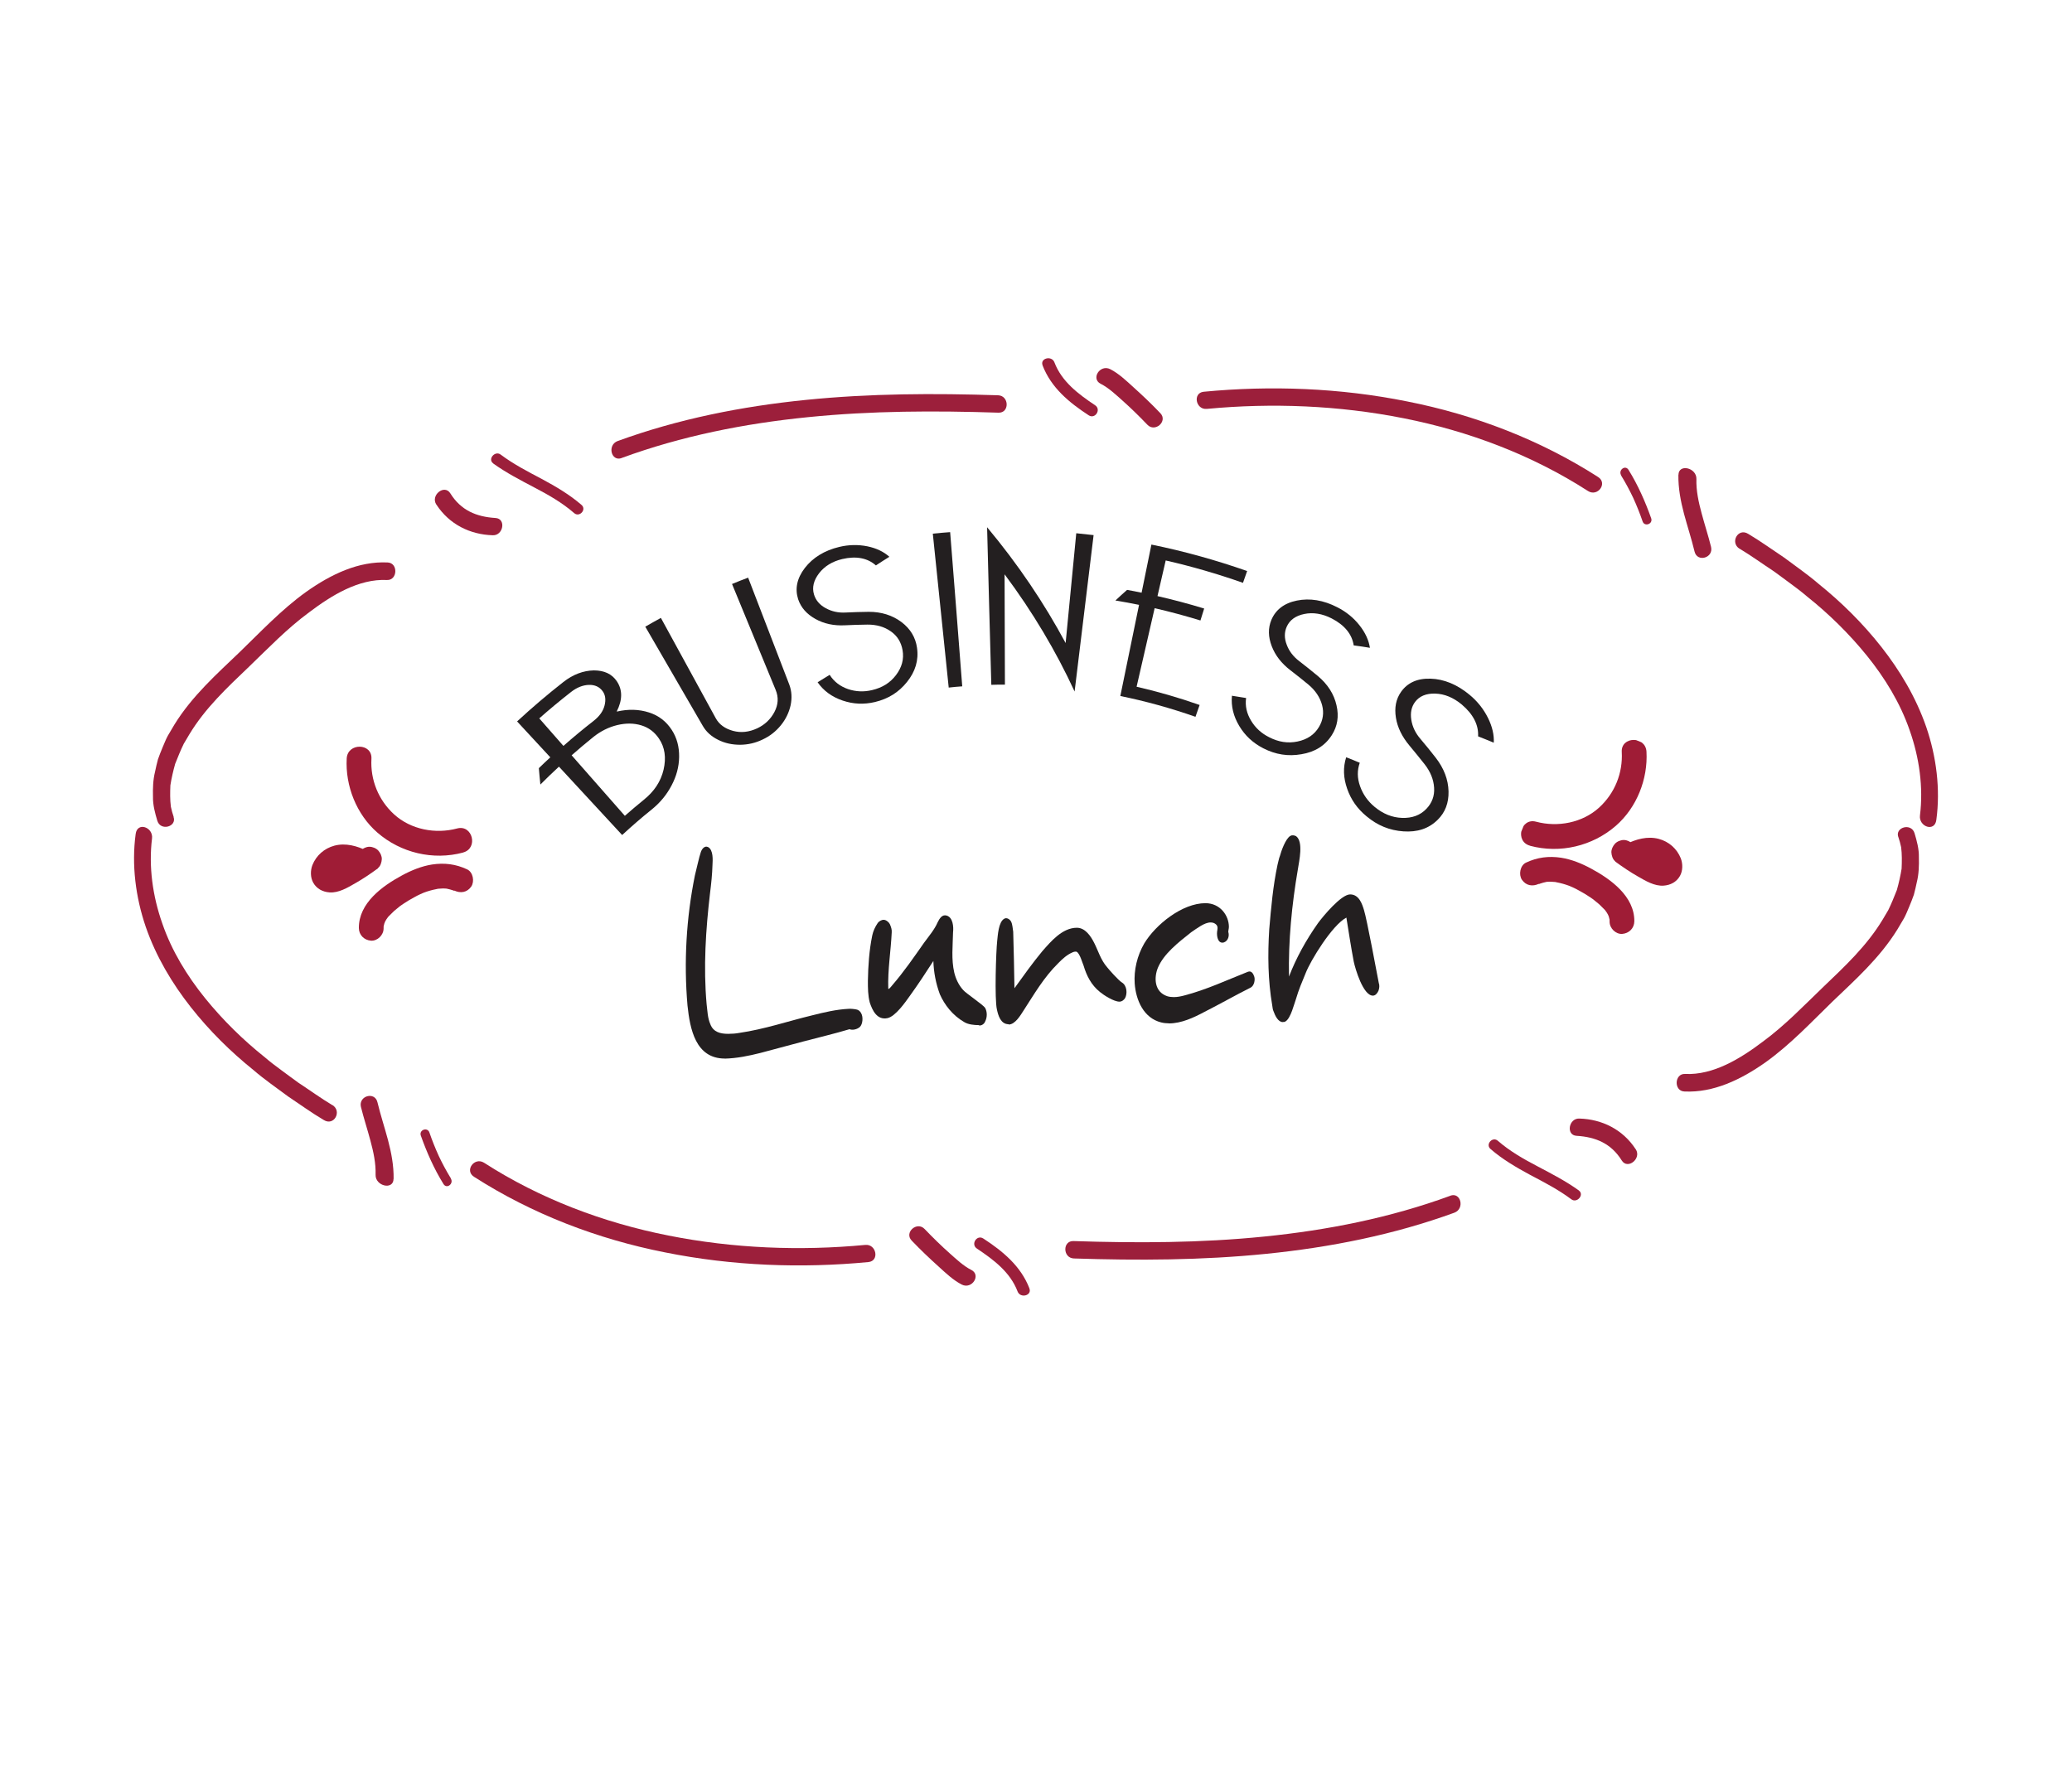 <?xml version="1.0" encoding="UTF-8"?>
<svg id="Layer_1" data-name="Layer 1" xmlns="http://www.w3.org/2000/svg" xmlns:xlink="http://www.w3.org/1999/xlink" viewBox="0 0 300 257">
  <defs>
    <style>
      .cls-1 {
        fill: none;
      }

      .cls-2 {
        fill: #231f20;
      }

      .cls-3 {
        clip-path: url(#clippath-1);
      }

      .cls-4 {
        fill: #9c1f3b;
      }

      .cls-5 {
        fill: #9f1c36;
      }

      .cls-6 {
        clip-path: url(#clippath);
      }
    </style>
    <clipPath id="clippath">
      <rect class="cls-1" x="43.45" y="107.64" width="23.88" height="26.99" transform="translate(-41.47 29.71) rotate(-22.08)"/>
    </clipPath>
    <clipPath id="clippath-1">
      <rect class="cls-1" x="219.73" y="108.31" width="26.99" height="23.88" transform="translate(34.12 291.17) rotate(-67.92)"/>
    </clipPath>
  </defs>
  <g class="cls-6">
    <g>
      <path class="cls-5" d="M65.77,128.99c.37.17-.12-.04-.16-.05-.14-.05-.3-.1-.46-.14-.13-.04-.26-.05-.38-.09-.13-.03-.1-.03.09,0-.08,0-.16-.01-.24-.03-.29-.03-.58-.03-.86,0-.08,0-.55.05-.17,0-.13.01-.26.04-.39.07-.63.12-1.23.29-1.82.51.24-.09-.01,0-.12.05-.13.05-.26.12-.39.17-.3.14-.61.29-.9.46-.55.29-1.07.61-1.58.95-.14.09-.27.18-.42.29-.24.17,0,0-.13.1-.26.21-.52.41-.77.63-.27.25-.52.5-.77.76-.04.04-.08.09-.12.13.09-.1.09-.12.01-.01-.08.12-.17.24-.25.35-.09.14-.17.29-.25.44.17-.33-.04.13-.05.18-.03.08-.1.55-.07.18-.03.17-.03.34-.03.52,0,.94-.88,1.82-1.82,1.76-.99-.07-1.75-.82-1.76-1.83-.03-3.61,3.4-6.09,6.26-7.63,1.33-.72,2.81-1.33,4.33-1.57,1.79-.27,3.45-.07,5.1.71.85.41,1.08,1.73.59,2.47-.6.88-1.56,1.02-2.47.59"/>
      <path class="cls-5" d="M67.05,123.46c-4.34,1.16-9.03.05-12.42-2.9-3.02-2.63-4.65-6.76-4.43-10.73.13-2.3,3.71-2.25,3.58.05-.17,3.05,1.01,5.97,3.27,8.04,2.43,2.22,6.01,2.89,9.14,2.05,2.24-.6,3.1,2.89.86,3.48"/>
      <path class="cls-5" d="M54.73,125.74c-1.07.78-2.17,1.53-3.32,2.18-1.1.63-2.37,1.4-3.69,1.31-.99-.07-1.87-.52-2.37-1.41-.42-.75-.42-1.75-.12-2.54.56-1.41,1.73-2.43,3.19-2.82,1.63-.43,3.29.04,4.76.77.38.2.69.69.8,1.1.1.43.04,1.01-.21,1.37-.26.38-.63.71-1.1.8-.5.1-.93,0-1.37-.21-.12-.07-.25-.12-.37-.17.14.07.29.13.44.2-.47-.2-.95-.35-1.45-.44.16.03.31.05.47.08-.37-.05-.73-.07-1.1-.03.16-.01.3-.04.46-.05-.18.03-.37.05-.54.1-.16.05-.34.18.09-.05l-.24.12c-.08.04-.16.09-.24.13-.26.16.33-.29.09-.07-.13.12-.26.24-.37.37.1-.12.2-.24.3-.37-.13.16-.24.33-.33.51.07-.14.13-.29.2-.44-.09.18-.14.38-.18.58.03-.16.05-.31.07-.47,0,.12-.01.24,0,.37-.01-.16-.04-.31-.05-.46.03.17.13.33-.07-.09.13.26-.29-.33-.08-.13-.12-.1-.24-.2-.37-.29.08.07.16.1.25.16-.14-.07-.29-.13-.44-.2.07.03.14.05.22.07-.16-.03-.31-.05-.48-.08.17.03.33.03.5,0-.16.01-.31.04-.46.05.22-.03.43-.09.64-.16.13-.04.05-.01-.22.09.05-.03.1-.04.16-.07.13-.05.25-.12.37-.18.46-.24.89-.47,1.33-.73.44-.25.86-.52,1.29-.8.21-.13.42-.27.63-.42.12-.08.24-.17.35-.25.07-.04.12-.08.18-.13-.22.17-.26.2-.1.08.39-.29.76-.5,1.25-.5.44,0,.98.22,1.28.56.3.34.52.8.5,1.25-.03.44-.18.99-.56,1.28"/>
      <path class="cls-5" d="M56.17,127.28c.24-.09-.01,0-.12.05-.13.05-.26.12-.39.17"/>
    </g>
  </g>
  <g class="cls-3">
    <g>
      <path class="cls-5" d="M222.82,128.01c-.37.17.12-.04.16-.05.14-.05.3-.1.46-.14.13-.04.26-.05.38-.09.13-.03.1-.03-.09,0,.08,0,.16-.01.24-.03.29-.03.58-.03.86,0,.08,0,.55.05.17,0,.13.01.26.04.39.07.63.12,1.23.29,1.82.51-.24-.09.01,0,.12.05.13.05.26.12.39.17.3.14.61.29.9.46.55.29,1.07.61,1.58.95.14.09.27.18.42.29.24.17,0,0,.13.1.26.21.52.41.77.63.27.25.52.5.77.76.04.04.08.09.12.13-.09-.1-.09-.12-.01-.01.08.12.17.24.25.35.09.14.17.29.25.44-.17-.33.04.13.05.18.03.08.1.55.07.18.03.17.03.34.03.52,0,.94.88,1.82,1.82,1.76.99-.07,1.75-.82,1.76-1.83.03-3.61-3.4-6.09-6.26-7.63-1.33-.72-2.81-1.33-4.33-1.57-1.79-.27-3.45-.07-5.1.71-.85.41-1.08,1.73-.59,2.47.6.88,1.56,1.02,2.47.59"/>
      <path class="cls-5" d="M221.54,122.48c4.34,1.16,9.03.05,12.42-2.9,3.02-2.63,4.65-6.76,4.43-10.73-.13-2.3-3.71-2.25-3.58.05.17,3.05-1.01,5.97-3.27,8.04-2.43,2.22-6.01,2.89-9.14,2.05-2.24-.6-3.1,2.89-.86,3.48"/>
      <path class="cls-5" d="M233.86,124.76c1.07.78,2.17,1.53,3.32,2.18,1.1.63,2.37,1.4,3.69,1.31.99-.07,1.87-.52,2.37-1.41.42-.75.42-1.75.12-2.54-.56-1.41-1.73-2.43-3.19-2.82-1.63-.43-3.29.04-4.76.77-.38.2-.69.69-.8,1.1-.1.43-.04,1.01.21,1.37.26.38.63.71,1.1.8.5.1.93,0,1.37-.21.12-.07.25-.12.37-.17-.14.07-.29.13-.44.2.47-.2.95-.35,1.45-.44-.16.03-.31.05-.47.08.37-.05.73-.07,1.1-.03-.16-.01-.3-.04-.46-.05.18.03.37.05.54.1.16.05.34.18-.09-.05l.24.12c.08.04.16.09.24.13.26.16-.33-.29-.09-.07.13.12.26.24.37.37-.1-.12-.2-.24-.3-.37.13.16.24.33.33.51-.07-.14-.13-.29-.2-.44.09.18.14.38.18.58-.03-.16-.05-.31-.07-.47,0,.12.01.24,0,.37.01-.16.04-.31.05-.46-.03.17-.13.33.07-.09-.13.26.29-.33.08-.13.12-.1.24-.2.37-.29-.08.07-.16.1-.25.16.14-.07.29-.13.44-.2-.07.03-.14.05-.22.07.16-.03.31-.05.48-.08-.17.03-.33.03-.5,0,.16.01.31.04.46.05-.22-.03-.43-.09-.64-.16-.13-.04-.05-.01.22.09-.05-.03-.1-.04-.16-.07-.13-.05-.25-.12-.37-.18-.46-.24-.89-.47-1.33-.73-.44-.25-.86-.52-1.29-.8-.21-.13-.42-.27-.63-.42-.12-.08-.24-.17-.35-.25-.07-.04-.12-.08-.18-.13.22.17.26.2.1.08-.39-.29-.76-.5-1.25-.5-.44,0-.98.22-1.28.56-.3.34-.52.8-.5,1.25.03.44.18.99.56,1.28"/>
      <path class="cls-5" d="M232.42,126.31c-.24-.09.01,0,.12.05.13.05.26.12.39.17"/>
    </g>
  </g>
  <g>
    <path class="cls-2" d="M104.95,153.29c-4.25,0-5.05-4.29-5.41-7.69-.54-6.26-.18-12.65,1.07-18.82.13-.5.67-2.9.85-3.35.13-.44.54-1.03,1.07-.76.76.41.67,1.88.63,2.55-.04,1.39-.18,2.73-.35,4.07-.63,5.36-.98,10.77-.5,16.13.13.98.13,1.96.54,2.9.44,1.16,1.48,1.39,2.59,1.39.54,0,1.07-.04,1.57-.13,3.71-.54,7.06-1.7,10.59-2.55,1.74-.44,3.49-.85,5.23-.94.27-.04.98.04,1.16.09.31.04.54.27.67.5.35.54.27,1.65-.18,2.05-.35.31-1.03.5-1.48.31-2.24.67-4.51,1.2-6.74,1.79-.81.22-5.5,1.48-6.21,1.66-1.65.41-3.31.76-5.1.81h.01Z"/>
    <path class="cls-2" d="M141.75,148.45c-.72,0-1.57-.09-2.14-.44-1.7-.98-2.86-2.51-3.53-4.03-.58-1.57-.89-3.18-.94-4.82-1.12,1.74-2.24,3.44-3.44,5.1-.58.81-2.05,2.95-3.22,3.18-1.52.31-2.18-1.16-2.55-2.27-.27-1.03-.27-2.1-.27-3.12.04-2.2.18-4.38.63-6.58.13-.63.41-1.25.81-1.83.18-.22.5-.44.85-.44s.76.35.89.63c.18.41.31.81.27,1.2-.13,2.73-.59,5.41-.5,8.13,0,.22.41-.27.54-.44,1.74-2.01,3.18-4.12,4.65-6.21.72-.98,1.52-1.92,1.96-2.95.27-.54.63-1.16,1.29-.98.94.27,1.03,1.65.94,2.42-.04,1.96-.27,3.93.18,5.86.22.89.63,1.79,1.29,2.51.35.44,2.9,2.14,3.18,2.59.31.58.31,1.35,0,1.96-.09.27-.44.63-.89.58h-.01Z"/>
    <path class="cls-2" d="M146.04,148.32c-1.16,0-1.52-1.29-1.7-2.14-.35-1.48-.13-8.41.04-9.92.09-.76.18-2.77,1.03-3.22.35-.22.81.09.98.41.22.44.22.98.31,1.48.04,1.03.18,7.15.18,8.18,1.29-1.79,2.59-3.62,4.03-5.36,1.25-1.42,2.9-3.4,5.01-3.4,1.2,0,2.01,1.2,2.51,2.2.59,1.16.94,2.46,1.88,3.53.27.35,1.66,1.92,2.14,2.2.72.44.81,1.61.44,2.27-.13.22-.44.5-.81.5-.81,0-2.27-.94-2.81-1.39-1.29-1.03-1.96-2.42-2.37-3.8-.18-.41-.54-1.74-.98-2.01-.09-.09-.41-.04-.58.04-.85.35-1.52.98-2.1,1.57-2.14,2.1-3.53,4.56-5.05,6.89-.41.63-1.2,2.01-2.14,2.01l-.03-.03Z"/>
    <path class="cls-2" d="M169.24,148.19c-.35,0-.76-.04-1.11-.13-2.55-.63-3.66-3.22-3.84-5.63-.13-1.96.35-4.03,1.39-5.82,1.65-2.73,5.5-5.82,8.85-5.82,2.14,0,3.4,1.79,3.4,3.44,0,.22-.09.5-.09.72.18.54,0,1.29-.63,1.52-.41.13-.67-.09-.81-.35-.18-.35-.22-.81-.18-1.2.04-.31.18-.72-.13-1.03-.22-.22-.5-.31-.81-.31-.89,0-1.96.85-2.81,1.42-1.92,1.52-3.97,3.12-4.82,5.14-.58,1.42-.54,3.49,1.35,4.12.27.09.63.13.94.13.5,0,.98-.09,1.48-.22,3.27-.85,6.21-2.24,9.25-3.44.54-.22.81.31.94.72.13.44,0,1.29-.54,1.57-2.24,1.12-4.42,2.37-6.71,3.53-1.52.81-3.31,1.65-5.1,1.65h-.01Z"/>
    <path class="cls-2" d="M185.74,148.01c-.67,0-1.11-.89-1.35-1.57-.13-.27-.13-.54-.18-.81-.63-3.66-.67-7.37-.44-11.05.27-3.12.54-6.26,1.2-9.35.13-.44.18-.89.35-1.29.18-.67.81-2.51,1.52-2.9.22-.13.54-.09.81.04,1.11.81.44,3.62.27,4.78-.89,5.19-1.39,10.37-1.29,15.56,1.03-2.68,2.46-5.28,4.2-7.74.72-.98,3.35-4.16,4.65-4.16s1.74,1.39,2.01,2.27c.41,1.29,1.88,9.2,2.14,10.55.13.35.09.76-.04,1.12-.13.31-.41.72-.81.72-1.42,0-2.55-3.88-2.77-4.91-.41-2.14-.72-4.25-1.07-6.39-2.05,1.07-5.19,6.21-5.9,8.05-.5,1.2-1.03,2.46-1.39,3.71-.27.72-.76,2.81-1.52,3.27-.13.09-.27.09-.41.09h0Z"/>
  </g>
  <g>
    <path class="cls-2" d="M89.33,103.04c1.65-.38,3.2-.33,4.63.13,1.44.46,2.52,1.32,3.31,2.54.75,1.16,1.08,2.47,1.06,3.9s-.39,2.8-1.1,4.14c-.71,1.35-1.66,2.5-2.9,3.5-1.45,1.16-2.86,2.39-4.25,3.67-3.05-3.29-6.09-6.59-9.15-9.9-.92.84-1.8,1.7-2.69,2.59-.08-.78-.16-1.58-.22-2.37.55-.54,1.1-1.06,1.66-1.57-1.61-1.74-3.2-3.46-4.81-5.2,2.17-2.01,4.41-3.91,6.69-5.7,1.41-1.11,2.91-1.66,4.42-1.69,1.52,0,2.61.52,3.32,1.56.85,1.25.84,2.71,0,4.38h.04ZM81.57,108.02c1.42-1.25,2.89-2.47,4.38-3.63.85-.67,1.37-1.4,1.58-2.22.21-.82.13-1.52-.27-2.07-.46-.64-1.14-.95-2.01-.92s-1.74.38-2.56,1.02c-1.57,1.23-3.11,2.5-4.61,3.83,1.16,1.33,2.33,2.65,3.5,3.99h0ZM82.77,109.38c2.56,2.92,5.12,5.84,7.7,8.76.9-.8,1.82-1.56,2.73-2.31,1.53-1.23,2.47-2.65,2.88-4.38.39-1.71.2-3.22-.68-4.51-.63-.93-1.46-1.57-2.54-1.9s-2.24-.34-3.49-.04c-1.25.3-2.42.89-3.48,1.74s-2.09,1.73-3.12,2.63h0Z"/>
    <path class="cls-2" d="M105.94,84.59c.78-.33,1.58-.64,2.38-.94,1.99,5.15,3.96,10.31,5.95,15.46.37.97.42,1.97.2,3.03-.24,1.06-.71,2.03-1.42,2.9-.72.88-1.58,1.56-2.63,2.05-1.03.5-2.12.75-3.25.76-1.15,0-2.21-.22-3.18-.71-.98-.48-1.74-1.15-2.25-2.05-2.77-4.78-5.54-9.56-8.31-14.34.75-.43,1.5-.86,2.26-1.27,2.65,4.85,5.31,9.69,7.95,14.54.5.9,1.33,1.5,2.5,1.82,1.16.31,2.31.18,3.52-.38,1.08-.52,1.9-1.29,2.46-2.34.56-1.06.64-2.13.18-3.23-2.1-5.11-4.21-10.21-6.31-15.32h-.03Z"/>
    <path class="cls-2" d="M120.14,97.75c.63.98,1.52,1.65,2.65,2.04,1.14.38,2.29.43,3.49.14,1.48-.35,2.61-1.06,3.45-2.17s1.18-2.3.95-3.61c-.2-1.15-.76-2.07-1.7-2.72-.94-.67-2.08-.99-3.39-.98-1.08.01-2.18.05-3.27.1-1.59.08-3.01-.22-4.26-.92s-2.09-1.63-2.5-2.86c-.48-1.5-.18-3.02.97-4.52,1.15-1.49,2.84-2.54,4.99-3.05,1.37-.33,2.73-.35,4.05-.09,1.31.27,2.38.78,3.2,1.52-.65.41-1.31.82-1.95,1.25-1.2-1.07-2.85-1.4-4.88-.92-1.44.34-2.58,1.05-3.36,2.07-.78,1.03-1.02,2.04-.73,3.03.25.86.82,1.53,1.7,2.01s1.83.69,2.89.63c1.11-.05,2.22-.09,3.33-.1,1.84-.01,3.44.5,4.75,1.48,1.31.99,2.04,2.24,2.25,3.71.27,1.83-.25,3.48-1.45,4.97-1.2,1.5-2.72,2.44-4.63,2.9-1.61.38-3.15.31-4.68-.21-1.54-.52-2.76-1.4-3.63-2.65.58-.37,1.16-.73,1.75-1.08v.03Z"/>
    <path class="cls-2" d="M137.36,99.55c-.77-7.42-1.53-14.85-2.3-22.27.84-.09,1.67-.16,2.51-.22.59,7.44,1.18,14.89,1.75,22.33-.65.05-1.32.1-1.97.18h.01Z"/>
    <path class="cls-2" d="M145.45,83.19c.01,5.32.04,10.63.05,15.95-.65,0-1.32,0-1.97.03-.21-7.61-.42-15.22-.61-22.82,4.47,5.35,8.26,10.98,11.37,16.77.51-5.29,1.02-10.6,1.54-15.9.84.08,1.67.17,2.51.27-.92,7.56-1.83,15.11-2.75,22.65-2.68-5.82-6.07-11.52-10.12-16.95h-.03Z"/>
    <path class="cls-2" d="M164.55,99.44c3.08.71,6.13,1.59,9.14,2.65-.2.58-.41,1.14-.6,1.71-3.57-1.25-7.2-2.26-10.88-3.01.9-4.41,1.8-8.8,2.71-13.2-1.14-.24-2.29-.44-3.42-.63.55-.52,1.11-1.03,1.69-1.54.71.13,1.4.26,2.1.41.47-2.33.95-4.64,1.42-6.97,4.68.95,9.31,2.24,13.86,3.83-.2.58-.41,1.14-.6,1.71-3.67-1.29-7.41-2.38-11.19-3.24-.39,1.73-.8,3.45-1.19,5.16,2.27.52,4.52,1.12,6.76,1.8-.18.58-.35,1.15-.54,1.73-2.2-.67-4.41-1.27-6.63-1.78-.88,3.79-1.74,7.58-2.61,11.36h-.01Z"/>
    <path class="cls-2" d="M180.42,101.08c-.16,1.15.09,2.24.72,3.28.63,1.05,1.49,1.83,2.6,2.39,1.37.71,2.73.92,4.12.63s2.43-.97,3.1-2.09c.6-.99.76-2.07.46-3.19-.3-1.12-.97-2.13-2-2.98-.85-.71-1.73-1.4-2.6-2.07-1.28-.99-2.18-2.14-2.69-3.48s-.55-2.6-.05-3.8c.61-1.45,1.82-2.42,3.69-2.8s3.84-.07,5.86.97c1.28.65,2.37,1.54,3.2,2.6.85,1.07,1.35,2.17,1.52,3.27-.78-.13-1.57-.25-2.35-.35-.24-1.61-1.31-2.94-3.2-3.91-1.35-.69-2.68-.9-3.95-.64-1.28.26-2.12.89-2.54,1.83-.37.82-.37,1.7,0,2.64.35.94.97,1.73,1.82,2.37.9.69,1.78,1.4,2.65,2.12,1.45,1.2,2.37,2.65,2.73,4.26.38,1.62.13,3.05-.67,4.31-.99,1.56-2.47,2.46-4.41,2.78-1.93.34-3.74.05-5.52-.86-1.5-.77-2.64-1.83-3.48-3.23-.84-1.4-1.2-2.85-1.06-4.38.68.1,1.36.21,2.05.33h0Z"/>
    <path class="cls-2" d="M196.88,110.45c-.39,1.1-.38,2.22.04,3.4s1.11,2.16,2.09,2.98c1.23,1.02,2.54,1.56,3.99,1.61,1.44.05,2.63-.37,3.53-1.32.8-.84,1.19-1.86,1.11-3.05-.07-1.19-.54-2.34-1.39-3.42-.71-.9-1.44-1.79-2.17-2.67-1.07-1.28-1.74-2.61-1.97-4.05s0-2.69.75-3.75c.92-1.29,2.31-1.96,4.26-1.9,1.93.05,3.86.84,5.65,2.33,1.15.95,2.04,2.08,2.67,3.35s.9,2.47.84,3.59c-.76-.31-1.52-.63-2.27-.92.09-1.65-.71-3.22-2.39-4.63-1.2-.99-2.48-1.52-3.82-1.56-1.33-.04-2.29.38-2.91,1.2-.54.72-.71,1.59-.55,2.6s.6,1.92,1.32,2.76c.76.89,1.49,1.8,2.21,2.72,1.2,1.54,1.82,3.19,1.86,4.88.04,1.69-.5,3.06-1.56,4.1-1.31,1.31-2.98,1.83-4.98,1.69-2-.14-3.74-.85-5.33-2.18-1.35-1.11-2.26-2.42-2.81-4-.55-1.57-.61-3.08-.14-4.55.65.25,1.32.52,1.97.8h.03Z"/>
  </g>
  <g>
    <path class="cls-4" d="M274.85,121.19c.17.48.3.98.41,1.49.07.51.09,1.02.1,1.54,0,.52,0,1.05-.03,1.57-.08.51-.18,1.03-.3,1.56-.12.51-.24,1.03-.39,1.54-.2.5-.39.98-.6,1.48-.21.48-.41.97-.65,1.44-.26.46-.52.9-.8,1.35-2.29,3.8-5.48,6.78-8.59,9.75-2.8,2.69-5.56,5.58-8.76,7.93-3.23,2.44-7.16,4.88-11.27,4.68-1.54-.07-1.65,2.48-.09,2.54,4.18.2,8.17-1.69,11.78-4.25,3.62-2.59,6.73-5.93,9.67-8.78,3.15-3.03,6.81-6.25,9.41-10.47.31-.54.63-1.07.94-1.59.3-.55.51-1.12.76-1.69.24-.58.47-1.15.67-1.73.16-.6.3-1.2.42-1.79.3-1.19.33-2.42.3-3.62.03-1.19-.3-2.38-.63-3.49-.48-1.54-2.85-.85-2.35.56"/>
    <path class="cls-4" d="M236.82,166.41c-1.86-2.85-4.86-4.33-8.13-4.43-1.56-.09-2,2.41-.42,2.5,2.78.17,5.01,1.11,6.54,3.57.85,1.37,2.9-.27,2.03-1.62"/>
    <path class="cls-4" d="M228.61,172.4c-1.87-1.35-3.96-2.43-5.99-3.5-2.03-1.06-4.03-2.2-5.76-3.71-.76-.65-1.82.52-1.06,1.19,1.73,1.5,3.73,2.67,5.75,3.76,2.03,1.07,4.09,2.13,5.97,3.54.82.6,1.91-.68,1.08-1.28"/>
    <path class="cls-4" d="M209.99,173.16c-8.69,3.19-17.8,4.99-26.98,5.91-9.18.93-18.41.95-27.57.65-1.62-.07-1.58,2.46.05,2.52,9.24.3,18.55.27,27.82-.67,9.25-.93,18.47-2.75,27.27-5.96,1.53-.58.93-3.02-.59-2.46"/>
    <path class="cls-4" d="M149.05,186.58c-1.25-3.25-3.86-5.39-6.68-7.23-.94-.61-1.86.85-.92,1.46,2.41,1.61,4.82,3.41,5.88,6.2.39,1.05,2.13.61,1.71-.44"/>
    <path class="cls-4" d="M140.61,183.89c-1.15-.59-2.16-1.56-3.1-2.39-1.25-1.11-2.47-2.31-3.63-3.52-1.11-1.18-3.01.5-1.88,1.67,1.25,1.31,2.56,2.56,3.93,3.79,1.01.92,2.09,1.95,3.32,2.58,1.48.75,2.85-1.39,1.37-2.13"/>
    <path class="cls-4" d="M125.26,180.28c-9.4.89-19.06.51-28.48-1.36-9.41-1.86-18.59-5.32-26.69-10.54-1.39-.88-2.88,1.12-1.46,2.03,8.43,5.41,17.92,9.03,27.66,10.95,9.74,1.96,19.73,2.33,29.45,1.4,1.63-.16,1.15-2.65-.46-2.48"/>
    <path class="cls-4" d="M65.28,170.64c-.65-1.06-1.23-2.14-1.75-3.24-.51-1.12-.97-2.27-1.36-3.41-.29-.82-1.53-.37-1.24.46.85,2.39,1.91,4.81,3.28,7.01.47.77,1.53-.04,1.06-.8"/>
    <path class="cls-4" d="M56.99,170.72c.03-1.93-.33-3.8-.81-5.62-.48-1.8-1.08-3.61-1.53-5.48-.38-1.61-2.77-.93-2.39.67.39,1.59.93,3.22,1.37,4.88.44,1.63.8,3.27.75,4.95-.05,1.65,2.59,2.26,2.6.59"/>
    <path class="cls-4" d="M48.14,160.05c-1.7-1.02-3.32-2.2-4.98-3.29-.81-.58-1.61-1.19-2.42-1.78-.81-.59-1.61-1.2-2.38-1.86-3.15-2.51-6.09-5.39-8.68-8.59-2.58-3.2-4.81-6.81-6.18-10.8-1.4-3.96-1.99-8.24-1.49-12.3.21-1.66-2.16-2.48-2.37-.64-.6,4.43-.01,9.12,1.46,13.42,1.49,4.31,3.82,8.2,6.52,11.63s5.79,6.47,9.07,9.11c1.61,1.39,3.33,2.56,5.01,3.82,1.73,1.15,3.41,2.38,5.18,3.42,1.48.93,2.68-1.27,1.25-2.17"/>
    <path class="cls-4" d="M25.15,118.31c-.17-.48-.3-.98-.41-1.49-.07-.51-.09-1.02-.1-1.53,0-.52,0-1.05.03-1.57.08-.52.18-1.03.3-1.56.12-.51.24-1.03.39-1.54.2-.5.39-.98.6-1.48.21-.48.41-.97.65-1.44.26-.46.52-.9.8-1.35,2.29-3.8,5.48-6.78,8.59-9.75,2.8-2.69,5.56-5.58,8.76-7.93,3.23-2.44,7.16-4.88,11.27-4.68,1.54.07,1.65-2.48.09-2.54-4.18-.2-8.17,1.69-11.78,4.25-3.62,2.59-6.73,5.93-9.69,8.78-3.15,3.03-6.81,6.25-9.41,10.47-.31.54-.63,1.07-.94,1.59-.3.55-.51,1.12-.76,1.69-.24.58-.47,1.15-.67,1.73-.16.6-.3,1.2-.42,1.79-.3,1.19-.33,2.42-.3,3.62-.03,1.19.3,2.38.63,3.49.48,1.54,2.85.85,2.35-.56"/>
    <path class="cls-4" d="M63.19,73.08c1.86,2.85,4.86,4.33,8.13,4.43,1.56.09,2-2.41.42-2.5-2.78-.17-5.01-1.11-6.54-3.57-.85-1.37-2.9.27-2.03,1.62"/>
    <path class="cls-4" d="M71.39,67.1c1.87,1.35,3.96,2.43,5.99,3.5,2.03,1.06,4.03,2.2,5.76,3.71.76.65,1.83-.52,1.06-1.19-1.73-1.5-3.73-2.67-5.75-3.76-2.03-1.07-4.09-2.13-5.97-3.54-.82-.6-1.91.68-1.07,1.28"/>
    <path class="cls-4" d="M90.01,66.32c8.69-3.19,17.8-4.99,26.98-5.91,9.18-.93,18.41-.95,27.57-.65,1.62.07,1.58-2.46-.05-2.52-9.24-.3-18.55-.27-27.82.67-9.25.93-18.47,2.75-27.27,5.96-1.53.58-.93,3.02.59,2.46"/>
    <path class="cls-4" d="M150.95,52.91c1.25,3.25,3.86,5.39,6.68,7.23.94.61,1.86-.85.92-1.46-2.41-1.61-4.82-3.41-5.88-6.2-.39-1.05-2.13-.61-1.71.44"/>
    <path class="cls-4" d="M159.39,55.59c1.15.59,2.16,1.56,3.1,2.39,1.25,1.11,2.47,2.31,3.63,3.52,1.11,1.18,3.01-.5,1.88-1.67-1.25-1.31-2.56-2.56-3.93-3.79-1.01-.92-2.09-1.95-3.32-2.58-1.48-.75-2.85,1.39-1.37,2.13"/>
    <path class="cls-4" d="M174.76,59.21c9.4-.89,19.06-.51,28.48,1.36,9.41,1.86,18.59,5.32,26.69,10.54,1.39.88,2.88-1.12,1.46-2.03-8.43-5.41-17.92-9.03-27.66-10.95-9.74-1.96-19.73-2.33-29.45-1.4-1.63.17-1.15,2.65.46,2.48"/>
    <path class="cls-4" d="M234.72,68.86c.65,1.06,1.23,2.14,1.75,3.24.51,1.12.97,2.27,1.36,3.41.29.82,1.53.37,1.24-.46-.85-2.39-1.91-4.81-3.28-7.01-.47-.77-1.53.04-1.06.8"/>
    <path class="cls-4" d="M243.01,68.77c-.03,1.93.33,3.8.81,5.62.48,1.8,1.08,3.61,1.53,5.48.38,1.61,2.77.93,2.39-.67-.39-1.59-.93-3.22-1.37-4.88-.44-1.63-.8-3.27-.75-4.95.05-1.65-2.59-2.26-2.6-.59"/>
    <path class="cls-4" d="M251.86,79.45c1.7,1.02,3.32,2.2,4.98,3.29.81.58,1.61,1.19,2.42,1.78.81.59,1.61,1.2,2.38,1.86,3.15,2.51,6.09,5.39,8.68,8.59,2.58,3.2,4.81,6.82,6.18,10.8,1.4,3.96,1.99,8.24,1.49,12.3-.21,1.66,2.16,2.48,2.37.64.6-4.43.01-9.12-1.46-13.42-1.49-4.31-3.82-8.2-6.52-11.63-2.71-3.44-5.79-6.47-9.07-9.11-1.61-1.39-3.33-2.56-5.01-3.82-1.73-1.15-3.41-2.37-5.18-3.42-1.48-.93-2.68,1.27-1.25,2.16"/>
  </g>
</svg>